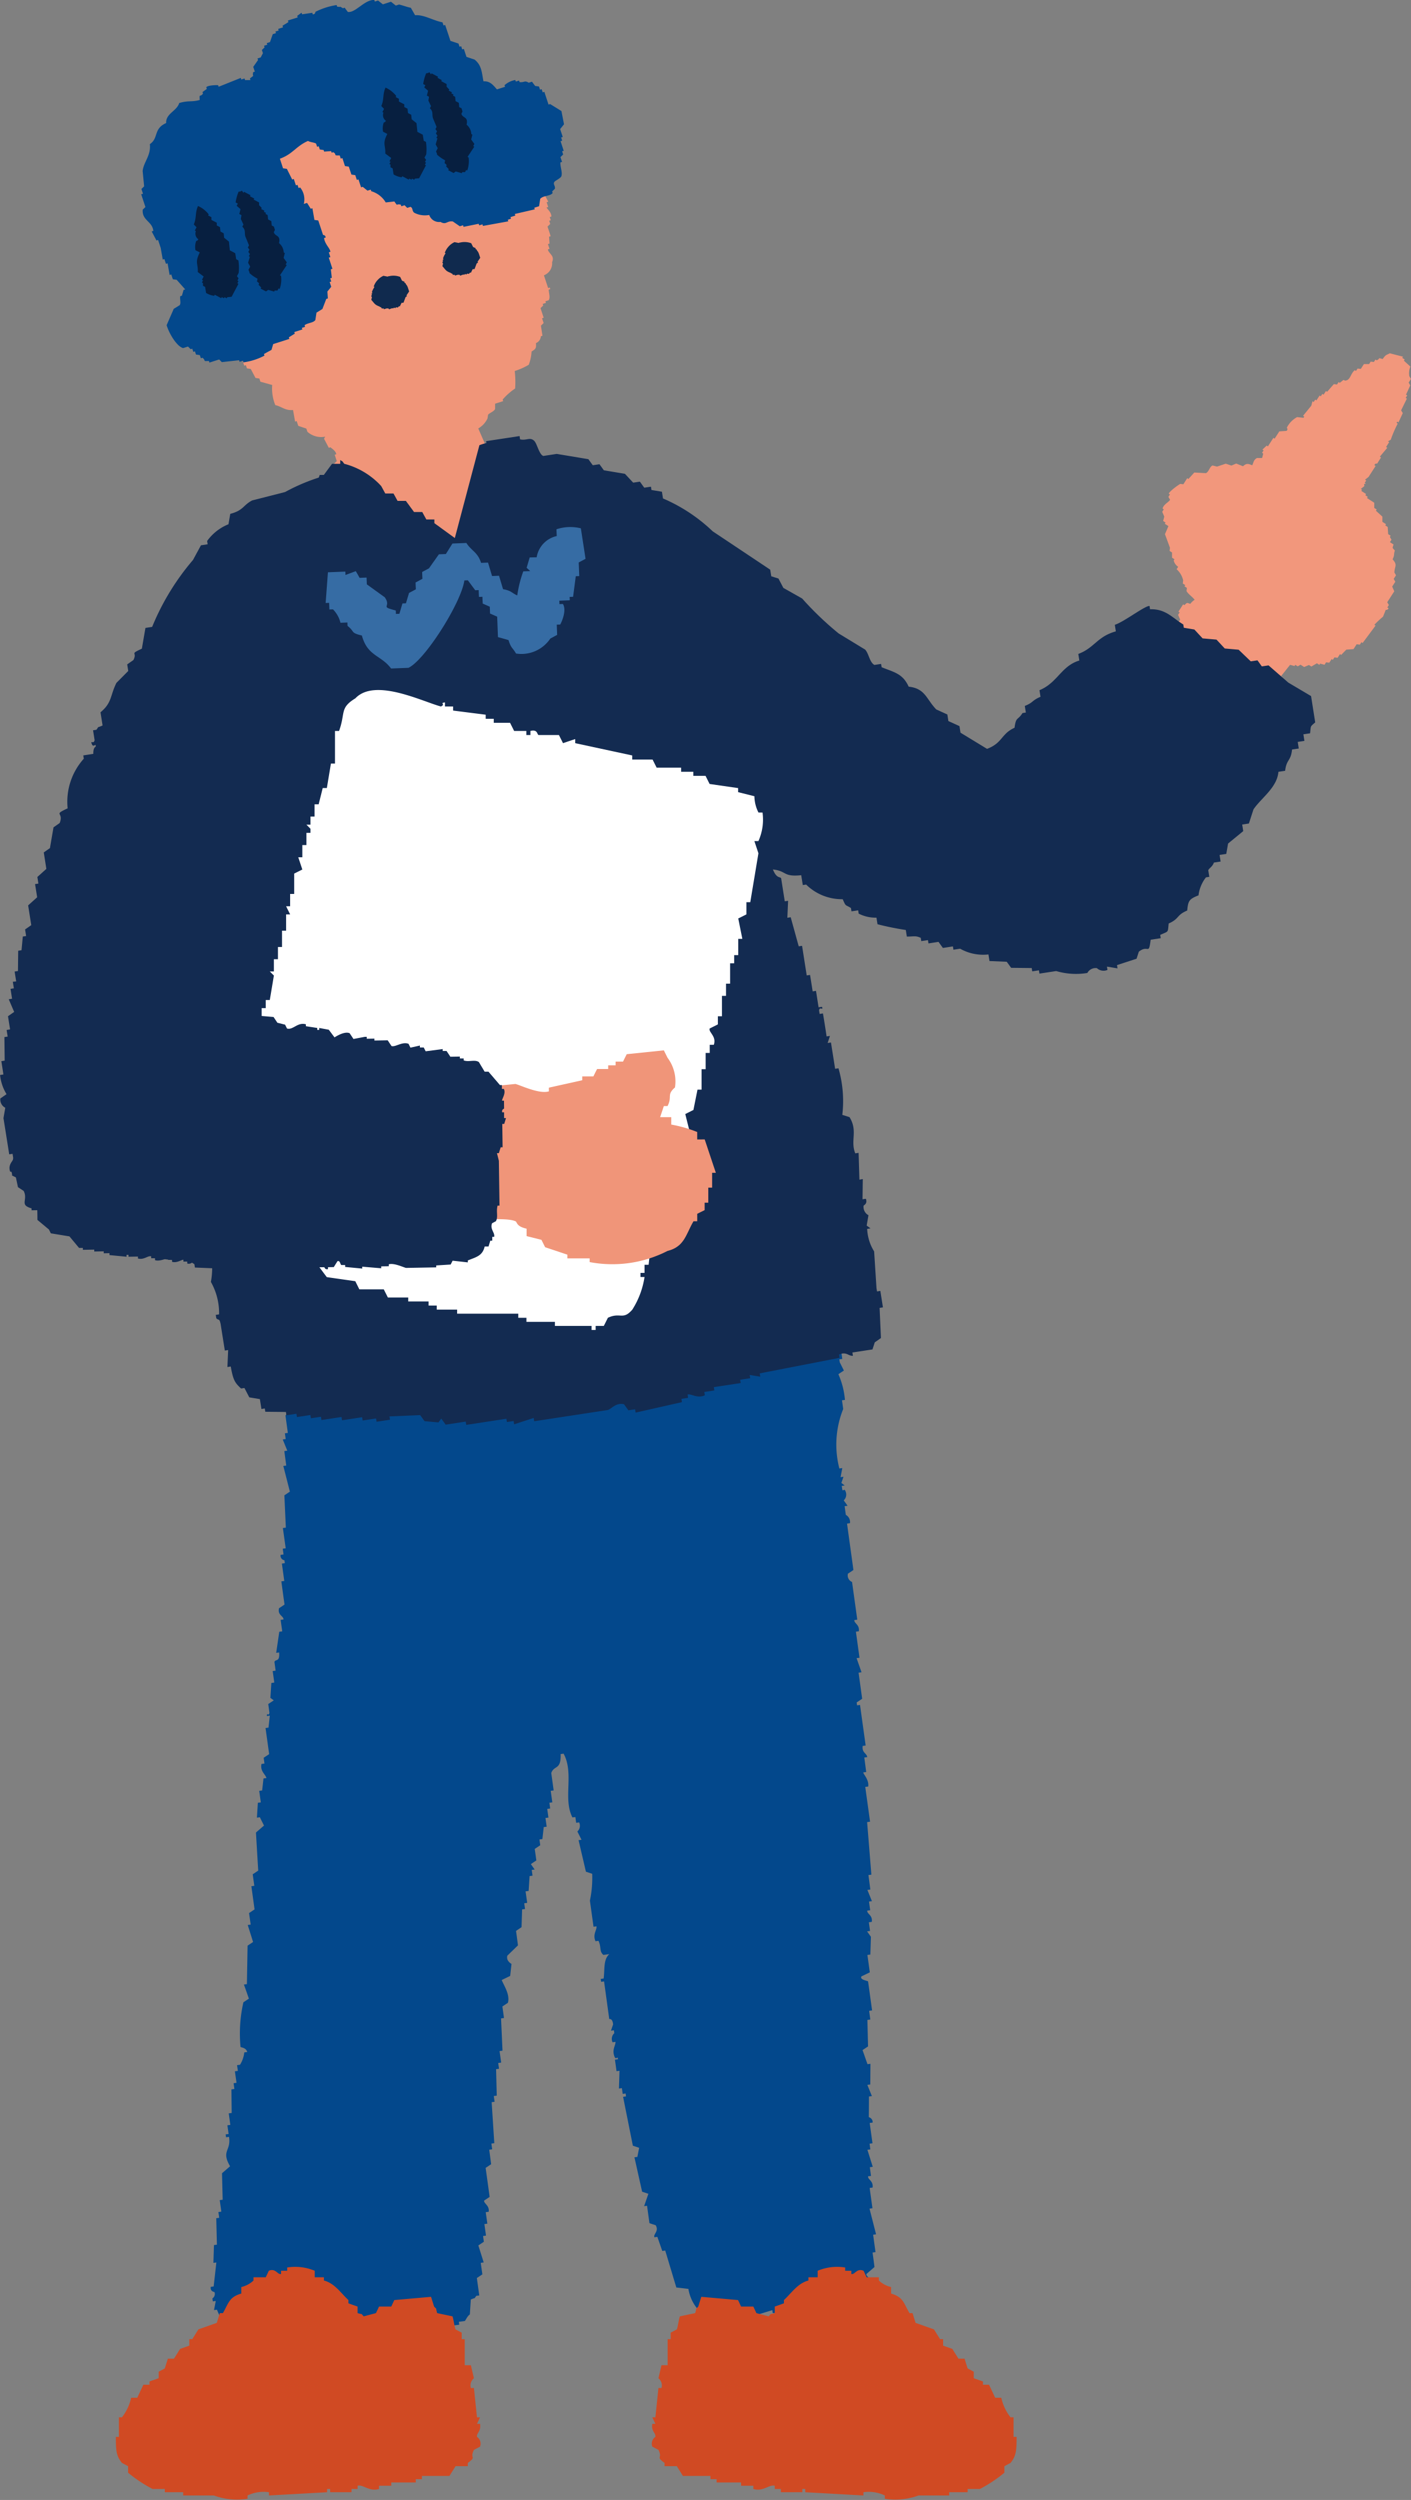 <svg data-name="グループ 7794" xmlns="http://www.w3.org/2000/svg" width="73.593" height="130.316"><rect width="100%" height="100%" fill="#808080" stroke="none"/><defs><clipPath id="a"><path data-name="長方形 12216" fill="none" d="M0 0h73.593v130.317H0z"/></clipPath></defs><g data-name="グループ 7793" clip-path="url(#a)" fill-rule="evenodd"><path data-name="パス 35123" d="M42.584 69.018l.635.069.217.433.153-.021.063.453.153-.021.125.907-.153.021.021.151.216.432-.287.192a4.124 4.124 0 01.342 1.339l-.154.021.063.454a4.978 4.978 0 00-.2 3.1l.154-.021-.091.474.153-.021-.111.323.174.131-.154.021.021.151c.034.214.1-.072.175.131a.415.415 0 01-.092.474l.2.281-.154.021.063.454a.424.424 0 01.216.432l-.154.021.334 2.42-.287.192a.37.37 0 00.216.433l.271 1.964-.154.021c-.005.191.278.222.237.584l-.154.021.188 1.36-.153.02.258.736-.154.021.188 1.36-.287.192.021.151.154-.021.293 2.115-.154.021c-.048.371.216.377.237.584l-.154.021q.052.378.1.755l-.153.021c0 .1.306.366.258.735l-.154.021.25 1.813-.153.021.222 2.74-.154.021q.052.377.1.755l-.154.021.237.584-.154.021.063.453-.154.021c-.012.186.288.225.237.584l-.153.021c.021.151.042.3.062.454l-.154.021.2.281-.029.927-.154.021.125.907-.44.213c-.091.182.33.221.35.261l.209 1.511-.154.021.062.453-.153.021.034 1.38-.287.192.258.735.154-.021-.008 1.079-.153.021.237.584-.154.021q0 .539-.007 1.079a.267.267 0 01.2.281l-.154.021.146 1.058-.153.021.042.3-.154.02.279.886-.153.021.062.454-.154.021c-.011.184.279.226.237.584l-.154.021.146 1.058-.153.021q.17.67.342 1.339l-.154.021.125.907-.154.021q.052.377.1.755l-.419.363c-.042.151.348.251.237.584l-.553.535a2.48 2.48 0 01-1.628.679s-.02-.193-.328-.11l.021.151-1.1-.007.021.151-1.558.054-.021-.151-.9.274-.021-.151-1.537.206-.021-.151-.635-.069-.021-.151-.615.082c-.212-.054.038-.078-.174-.131a2.177 2.177 0 01-.454-1.017l-.629-.074-.579-1.924-.153.021-.258-.735-.154.021c-.068-.168.252-.307.07-.625l-.328-.11-.125-.907-.154.021.224-.645-.328-.11-.4-1.793.153-.021.092-.474-.328-.11-.509-2.548.154-.021-.021-.151-.153.021-.042-.3-.154.021.029-.927-.154.021-.084-.6.154-.021c0-.216-.094.07-.174-.131-.149-.369.052-.566.049-.776l-.154.021a.41.41 0 01.092-.474l-.021-.151-.154.021q.057-.161.112-.323c-.025-.334-.2-.281-.2-.281l-.271-1.965-.154.021-.021-.151.154-.021c.064-.495-.023-.986.294-1.27l-.307.041c-.231-.194-.095-.4-.258-.735l-.154.021c-.161-.36.079-.585.05-.776l-.154.021-.188-1.36a5.789 5.789 0 00.119-1.4l-.328-.11-.383-1.642.154-.021-.216-.432a.408.408 0 00.091-.474l-.154.021-.042-.3-.153.02c-.506-.988.1-2.278-.46-3.324l-.154.021c.025.86-.338.559-.49.988l.125.907-.154.021.084.6-.153.021.042.3-.154.021.062.453-.154.021.063.454-.154.02-.07.625-.154.021.042.3-.287.192.084.6-.287.192.2.282-.154.02.042.3-.153.021-.05.776-.16.02.084.6-.154.021.042.3-.153.021-.029.927-.287.192q.052.378.1.755l-.552.535c-.083.278.216.433.216.433q-.036.312-.07.625l-.44.213c.095.269.444.745.321 1.188l-.287.192.083.6-.153.021.076 1.683-.154.021.084.6-.154.021.042.3-.153.021.034 1.38-.154.021.042.3-.153.021.138 2.136-.153.021.042.3-.154.021q.052.377.1.755l-.287.192.209 1.511-.287.192c-.033.15.288.249.237.584l-.154.021.084.6-.154.021.084.6-.154.021.042.3-.287.192.279.886-.154.021.084.6-.287.192.125.907-.154.021c-.151.2.008.06-.287.192l-.05.776c-.149.11-.21.3-.265.344l-.308.041.021.151-.923.123c-.038.014-.023.2-.287.192l-.021-.151-1.537.2.021.151-1.845.247-.021-.151-.154.021.021.151-2.767.369-.021-.151-1.23.165-.2-.282c-.152-.031-.254.28-.594.233-1.491-.2-2.519-.47-3.08-1.9l-.153.02.091-.474-.154.021-.021-.151a.279.279 0 00.112-.322c-.012-.033-.231-.018-.2-.282l.154-.021.14-1.25-.153.02.029-.927.153-.021-.034-1.38.154-.021-.042-.3.153-.021-.084-.6.154-.021-.034-1.38.419-.364c-.476-.824.065-.789-.055-1.532l-.154.021-.021-.151.154-.021-.063-.453.154-.021-.084-.6.154-.021-.013-1.23.154-.021-.042-.3.153-.021-.084-.6.154-.02-.042-.3.154-.021a1.547 1.547 0 00.224-.645l.153-.021c-.065-.237-.337-.237-.349-.261a7.333 7.333 0 01.148-2.328l.287-.192-.258-.735.154-.021.036-2.005.287-.192-.279-.886.153-.021-.084-.6.287-.192-.166-1.209.153-.021-.083-.6.287-.192q-.06-.992-.118-1.985l.419-.363-.216-.433-.153.021.049-.776.154-.021-.084-.6.154-.021.07-.625.154-.021c-.042-.184-.341-.358-.258-.735l.154-.021-.042-.3.287-.192-.188-1.36.153-.021q.036-.312.07-.625l-.153.021c-.01-.216.1.042.133-.172l-.063-.453.287-.192-.174-.131.05-.776.153-.021-.084-.6.154-.021-.062-.453c.056-.168.285.027.245-.494l-.154.02.161-1.1.154-.021-.084-.6.154-.021c-.011-.194-.324-.225-.237-.584l.287-.192q-.084-.6-.166-1.209l.153-.021-.125-.907.154-.021-.021-.151a.24.24 0 01-.2-.282l.154-.021-.042-.3.154-.021-.147-1.057.154-.021-.076-1.683.287-.192-.342-1.339.153-.021q-.052-.378-.1-.755l.154-.021-.237-.584.154-.021-.042-.3.154-.021-.125-.907.818-.879-.021-.151.307-.041.245-.495.748-.253a.244.244 0 00.328.11l.112-.323.943.029-.021-.151.922-.123c.219.013-.038.185.174.131l-.021-.151.768-.1c.038 0 .077.2.328.109l-.021-.151.44-.213.021.151 1.076-.144c.107.023.122.348.35.261l.111-.323c.346-.172.842.054.943.029l-.021-.151 2-.267.021.151c.531.072.856-.24 1.209-.316l.923-.123c.044 0 .074.186.328.11l-.021-.151 1.076-.144c.109.023.12.344.35.261l.111-.323 1.384-.184-.021-.151.153-.021.021.151c.364.008.4-.228.594-.233l.021.151.922-.123a3.111 3.111 0 011.516-.357c.155.038.043.362.5.241l-.021-.151 1.076-.143.112-.323.307-.041.021.151 1.691-.226c.038-.014.019-.21.287-.192l.021.151.308-.041.021.151c.216 0 .372-.4.727-.4l.021.151.594-.233.021.151.769-.1.021.151 1.537-.2s.031.1.328.11l.216.432" fill="#03488c"/><path data-name="パス 35124" d="M24.878 127.028c-.04-.185.232-.3.159-.679h-.159l.159-.34h-.159l-.16-1.528h-.159a.482.482 0 01.159-.509l-.159-.679h-.32v-1.358h-.159v-.34l-.32-.17c-.048-.1-.109-.549-.159-.679l-.8-.17c-.1-.339.023-.146-.159-.34l-.16-.509-1.916.169-.16.34h-.638l-.16.34-.638.17c-.181-.19 0-.072-.32-.17v-.34l-.478-.17v-.17c-.389-.356-.711-.874-1.278-1.018v-.169h-.479v-.34a2.627 2.627 0 00-1.437-.17v.17h-.319v.17c-.189.042-.283-.322-.639-.17l-.159.34h-.639v.169a1.387 1.387 0 01-.638.34v.34c-.636.182-.653.492-.958 1.018h-.16l-.16.509-.958.339-.319.509h-.156v.34l-.48.169-.319.509h-.319l-.16.509-.319.17v.34l-.479.169v.17h-.319l-.32.679H6.84a2.51 2.51 0 01-.479 1.018h-.16v1.022h-.159c0 .708.022 1 .319 1.358l.319.17v.339a7.186 7.186 0 001.278.849h.638v.169h.958v.17h1.6a3.512 3.512 0 001.756.17v-.17a1.93 1.93 0 011.117-.17v.17l3.033-.17v-.169h.16v.169h1.113v-.169h.319v-.17c.3-.072.61.323 1.118.17v-.17h.638v-.17h1.278v-.17h.319v-.17h1.437l.319-.509h.639v-.17c.492-.357.078-.2.319-.679l.319-.169a.429.429 0 00-.159-.509" fill="#d04a23"/><path data-name="パス 35125" d="M34.183 127.028c.04-.185-.233-.3-.16-.679h.16l-.16-.34h.16l.159-1.528h.159a.482.482 0 00-.159-.509l.159-.679h.32v-1.358h.159v-.34l.32-.17c.048-.1.109-.549.159-.679l.8-.17c.1-.339-.023-.146.16-.34.052-.17.106-.34.159-.509l1.916.169.159.34h.639l.159.34.639.17c.18-.19 0-.072.319-.17v-.34l.478-.17v-.17c.39-.356.711-.874 1.278-1.018v-.169h.481v-.34a2.627 2.627 0 011.437-.17v.17h.32v.17c.188.042.282-.322.638-.17.054.113.106.226.159.34h.639v.169a1.385 1.385 0 00.637.34v.34c.636.182.654.492.958 1.018h.16l.16.509.957.339.32.509h.159v.34l.48.169.319.509h.32c.052.169.105.34.159.509l.32.17v.34l.479.169v.17h.318l.32.679h.32a2.5 2.5 0 00.479 1.018h.159v1.022h.16c0 .708-.022 1-.318 1.358l-.32.17v.339a7.162 7.162 0 01-1.278.849h-.638v.169h-.963v.17h-1.6a3.512 3.512 0 01-1.756.17v-.17a1.929 1.929 0 00-1.117-.17v.17l-3.033-.17v-.169h-.154v.169h-1.119v-.169h-.319v-.17c-.3-.072-.61.323-1.117.17v-.17h-.639v-.17h-1.277v-.17h-.32v-.17h-1.436l-.319-.509h-.639v-.17c-.492-.357-.078-.2-.319-.679l-.319-.169a.428.428 0 01.16-.509" fill="#d04a23"/><path data-name="パス 35126" d="M61.72 25.244l.2-.316.063.041.308-.338.606.033c.174-.089.187-.337.348-.4l.23.059.457-.153.294.1.249-.107.356.141c.175-.159.259-.142.48-.049.079-.151.059-.269.245-.379h.271l.059-.23-.063-.041.082-.127-.063-.04.226-.212.063.041.285-.442.064.041.245-.379.375-.027c.1-.08.013-.155.018-.167a1.266 1.266 0 01.535-.55l.334.036.04-.063-.064-.041.431-.528.059-.23.063.04.082-.126.063.041.164-.253.063.04.082-.126.063.041.122-.19.063.04.349-.4.168.018.082-.126.063.04.186-.149c.151.043.048.044.166.019.207-.06.224-.375.43-.529l.064.04.081-.126.168.019.163-.253h.271l.081-.127.167.019.082-.127.064.041c.222-.1.013-.152.312-.068.19-.262.178-.188.371-.3l.691.178-.04.063.126.082-.04.063.338.308a.916.916 0 00-.055.5c.028.048.057.1.086.145l-.123.19c.029.048.057.1.086.145l-.222.484.064.04-.082.126.063.041c-.1.2-.2.406-.3.61l.086.145-.223.483-.063-.04-.04.063.063.04a5.92 5.92 0 00-.363.84l-.145.086.063.041-.163.253.063.041c-.129.155-.26.309-.389.465l.063.04-.2.316c-.014.013-.1-.033-.145.086l.063.04-.367.569-.185.149.063.041-.082.126.063.041-.1.022.023.1-.186.149.063.04-.04.063.253.163-.041.064.126.082-.04.063.379.245v.271l.126.081-.04.064.338.308v.271l.19.123-.04.063.126.082.027.375.127.082-.041.063.086.145-.082.126.19.123c-.063.2-.078.153.067.312-.072.219 0 .222-.118.461.278.306.1.361.094.687l.085.145-.122.189.086.145-.163.253.108.249-.367.568c.028.048.057.1.086.145l-.082.126.063.04a.121.121 0 01-.145.086l-.141.356a4.778 4.778 0 00-.453.425l.063.04-.675.907-.063-.04-.082.127-.168-.019-.163.252-.375.027-.267.275-.064-.041-.122.19-.167-.019-.082.127-.063-.041-.123.19-.167-.019-.082.126-.23-.059-.04.064-.127-.082-.289.171-.126-.082-.249.107-.19-.122-.145.086-.129-.079-.04.063-.231-.063-.471.591.063.041-.123.19.064.041-.716.97-.064-.041-.081.127-.167-.019-.267.275a1.373 1.373 0 00-1.148-.025l-1.011-.65c-.018-.007-.075.072-.168-.019l.04-.063-.275-.267a8.51 8.51 0 01.019-.167l-.358-.141-.04.063c-.2-.063-.4-.4-.488-.493l-.379-.245.04-.064c-.237-.28-.458-.273-.509-.6-.141-.159-.135-.108-.068-.312a.8.8 0 01-.212-.226c.02-.113.069-.156.1-.294l-.063-.041.367-.568-.063-.04.245-.379-.108-.249.082-.127-.064-.041.245-.379.063.041c.16-.141.108-.135.312-.068a.808.808 0 01.226-.212c-.095-.133-.34-.3-.424-.453l.019-.166-.126-.082.04-.064-.127-.082.019-.166a1.108 1.108 0 00-.342-.58l.082-.126a.543.543 0 01-.234-.331l.04-.062-.127-.082V28.8l-.126-.082.018-.166-.261-.706.181-.421-.189-.122.04-.063-.126-.082.059-.23-.108-.249.082-.126-.063-.041c.048-.229.363-.358.389-.465l-.086-.145.082-.127-.063-.04c.035-.125.505-.464.6-.51l.167.019" fill="#f2977c"/><path data-name="パス 35127" d="M34.525 25.64l.054.343a8.7 8.7 0 012.593 1.713l3 2 .054.344.376.118.256.488.98.553a16.539 16.539 0 001.9 1.819l1.384.843c.192.2.232.668.484.8l.349-.053.027.172c.635.261 1.1.322 1.411 1.014.872.095.915.647 1.439 1.187l.578.263.054.343.578.263.054.343 1.384.843c.818-.306.724-.778 1.435-1.1.08-.6.16-.361.415-.766l.174-.027-.054-.344c.46-.183.362-.285.819-.476l-.054-.344c.944-.387 1.132-1.262 2.079-1.547l-.054-.343c.849-.317.98-.907 1.959-1.177l-.054-.343c.455-.133 1.6-1.019 1.811-.979l.027.171c.822-.03 1.175.459 1.733.79l.027.172.551.092.43.462.725.065.43.462.725.065.632.606.349-.053.229.316.349-.053 1.035.9 1.183.7.216 1.372c-.269.239-.219.145-.267.568l-.35.053c.019.114.036.229.054.343l-.349.053.054.344-.35.053c-.059.612-.291.5-.361 1.109l-.349.053c-.073.828-.889 1.353-1.3 1.955l-.241.74-.349.053.054.343-.791.648-.094.541-.349.053.054.344-.349.053c-.084.23-.237.276-.295.4l.054.344-.174.027a1.88 1.88 0 00-.388.937c-.492.2-.541.279-.59.793-.575.241-.393.424-.966.675-.052.493.012.391-.442.594l.027.172-.524.08c-.11.848-.112.23-.617.622l-.12.369-1.02.332.027.171-.551-.092.027.172a.513.513 0 01-.551-.092.492.492 0 00-.5.252 3.669 3.669 0 01-1.624-.1l-.873.133-.027-.172-.349.054a65.155 65.155 0 00-.027-.172l-1.074-.012-.229-.316-.9-.038-.054-.343a2.444 2.444 0 01-1.477-.3l-.349.053-.027-.172-.523.08-.229-.317-.523.08-.027-.172-.349.053-.027-.171c-.267-.119-.324-.069-.725-.065l-.054-.344a14.829 14.829 0 01-1.477-.3l-.054-.343a1.937 1.937 0 01-.927-.21 65.155 65.155 0 00-.027-.172l-.349.053-.027-.172c-.295-.192-.252-.047-.43-.461a2.657 2.657 0 01-1.908-.763l-.174.027-.082-.515c-.954.1-.738-.216-1.477-.3.2.493.362.358.43.461l.189 1.2.174-.027-.039.884.174-.027.419 1.517.174-.027.243 1.544.174-.027.136.858.174-.027.135.858.174-.027c.1.225-.143-.047-.147.2l.027.172.174-.027q.1.6.19 1.2l.174-.027-.12.369.174-.027.216 1.372.175-.027a6.165 6.165 0 01.2 2.428l.376.119c.449.724.031 1.224.3 1.887l.174-.027.042 1.4.176-.034-.013 1.056.174-.027c.1.279-.117.326-.12.369a.49.49 0 00.255.488l-.093.541.2.145-.174.027a2.394 2.394 0 00.363 1.174l.123 1.914.027.172.174-.027.135.858-.174.027.07 1.571-.322.225-.12.369-1.047.16.027.172c-.245.021-.33-.235-.725-.065l.027.171-4.162.811.027.172-.551-.092.027.172-.524.08.027.172-1.4.213.027.172-.523.08.027.172c-.4.186-.706-.094-.9-.038l.027.171-.349.053.027.172-2.416.545a65.155 65.155 0 00-.027-.172l-.349.053-.229-.316c-.421-.1-.648.242-.845.3l-3.839.586c-.009-.057-.019-.114-.027-.172l-1.02.332-.027-.172-.349.053-.027-.171-2.094.319-.027-.171-1.047.159-.229-.316-.147.2-.725-.065-.229-.316-1.6.068.027.172-.7.106-.027-.171-.7.106-.027-.171-1.047.159-.027-.171-1.047.159-.027-.171-.524.08-.027-.171-.7.106-.027-.172-.523.08-.027-.172-1.074-.012-.027-.171-.174.027-.082-.515-.551-.092-.255-.488-.174.027c-.344-.311-.418-.475-.539-1.147l-.174.027.039-.885-.174.027-.217-1.372c-.071-.344-.11-.175-.229-.316l-.027-.172.174-.027a3.3 3.3 0 00-.427-1.69 4.171 4.171 0 00.066-.713l-.9-.038-.027-.171c-.229-.165-.07.01-.229-.316a3.112 3.112 0 01-1.8-.078l-.229-.316-.7.107-.229-.316-.725-.065-.659-.778-.7.106-.229-.316c-.6-.222-.412.365-.779-.408l-.523.08c-.318-.385-.623-.395-.86-.923l-.523.08c-.009-.057-.019-.114-.027-.172-.408-.231-.2-.35-.458-.633l-.369-.119-.283-.66-.174.027c-.2-.4.08-.675.039-.884l-.027-.172-.174.027-.3-1.887.094-.541a.478.478 0 01-.256-.485l.322-.224a2.343 2.343 0 01-.337-1l.174-.027q-.053-.349-.108-.694l.174-.027L.23 54.06l.17-.026-.054-.343.179-.031-.108-.687.322-.225-.283-.659.174-.027-.081-.515.174-.027-.054-.344.175-.016-.081-.515.174-.027.012-1.058.174-.027.066-.713.174-.027-.054-.343.322-.225-.163-1.029.47-.423-.109-.687.174-.027-.054-.343.469-.423-.135-.858.322-.225.186-1.082.322-.225c.235-.593-.38-.394.415-.766a3.356 3.356 0 01.843-2.588c-.009-.057-.019-.114-.027-.172l.523-.08c-.01-.338.12-.369.121-.369.038-.243-.116.085-.2-.145s.091.041.147-.2l-.082-.515.175-.027c.168-.226-.011-.068.322-.225l-.108-.686c.608-.5.5-.875.83-1.532l.617-.622c-.019-.114-.036-.229-.054-.343l.322-.225c.23-.44-.235-.281.442-.594l.187-1.082.349-.053a12.815 12.815 0 012.13-3.488l.416-.766.349-.053-.027-.172a2.545 2.545 0 011.113-.872l.094-.541c.7-.186.659-.448 1.14-.7l1.718-.438a10.054 10.054 0 014.632-1.231 9.948 9.948 0 001.342-.557l1.221-.186-.027-.171.174-.027c.125.036.043.229.376.118 0 0 0-.209.322-.225l.027.172.5-.251 1.745-.267.027.172.174-.027-.027-.172 1.745-.266c.009.057.019.114.027.172.339.076.5-.129.725.065.164.145.259.714.485.8l.7-.107 1.652.275.229.316.349-.053.229.316 1.1.184.43.461.349-.053.229.316.349-.053.027.172.551.092" fill="#132b51"/><path data-name="パス 35128" d="M26.064 6.823l.2.029.137.415.308.085.055.166.2.029.055.166.308.086.109.332.084-.027q.1.428.19.857l.084-.027c.154.218.122.4.277.555l.084-.027.055.166.084-.027c.135.18.026.335.053.442l.249.471-.085.027.082.249-.084.027c.02.072.254.245.249.471l-.085.027.055.166-.084.027.054.166-.141.137q.083.249.164.5l-.084.027.025.359-.084.027.082.249-.084.027c.028.221.373.314.22.665a.67.67 0 01-.427.687l.22.664.084-.027c.009.027.019.055.027.083l-.084.027c.014.212.093.411 0 .553l-.169.054.028.083-.169.054c.009.027.019.055.027.083l-.141.137.164.5-.084.027.082.249-.141.137.08.525-.084.027a.408.408 0 01-.256.357c.018.259 0 .3-.228.44a2.335 2.335 0 01-.146.689 3.552 3.552 0 01-.732.326 5.043 5.043 0 01.021.911 3.3 3.3 0 00-.65.575l.028.083-.423.135v.276c-.054.127-.293.206-.367.3l-.029.193a1.189 1.189 0 01-.482.521l.386.886-.084.027.055.166-.085.027.192.581-.084.027.054.166-.2.247.08.525-.084.027.055.166-.085.027.082.249-.084.027.082.249-.312.467.082.249-.141.137.025.359-.312.467.028.083-.452.328c-.119-.038.007-.1-.111-.056l.027.083-.226.164-.03.192c-.234.213-.626.059-.787.16l.027.083-.168.054.027.083-.675.216-.028-.083-.168.054-.028-.084-.591.189c-.009-.028-.019-.055-.027-.083h-.281l-.166-.222a3.3 3.3 0 01-.9.1.707.707 0 00-.279-.278l-.084.027-.055-.166-.084.027-.363-.251-.2-.029-.137-.415-.084.027c-.2-.211-.283-.375-.53-.474l-.163-.774.085-.027c.031-.1.18-.449.088-.579l-.308-.086-.165-.5-.084.027-.25-1.027.141-.137-.109-.332.084-.027c-.029-.167-.21-.28-.306-.361l-.085.027-.249-.471.057-.11a1.073 1.073 0 01-.925-.255l-.055-.166-.42-.141-.083-.249-.084.027-.107-.605c-.424.038-.578-.181-.925-.255a2.273 2.273 0 01-.161-1.05l-.616-.17-.055-.166-.2-.029-.249-.471-.2-.029-.054-.166-.085.027-.247-.747-.084.027-.028-.084c.038-.117.1.008.057-.109l-.073.022-.2-.3-.084.027-.273-1.106.085-.027c-.025-.167-.576-.645-.553-1.108l.084-.027-.055-.166.142-.137-.026-.359.085-.027c-.012-.154-.127-.119-.139-.139l-.33-1 .085-.027-.055-.166.141-.137-.109-.332a1.225 1.225 0 01.736-.878c-.1-.269-.277-.673-.19-.857-.011-.246-.042-.2.171-.33-.026-.517.3-.377.426-.687l-.055-.166.084-.027c.048-.137.1-.275.144-.413l.395-.218.116-.5.31-.19.2-.523.621-.382-.028-.083.226-.164.029-.193.452-.328.2-.523.338-.107.03-.193.253-.081-.028-.084.619-.105.029-.193.174-.044-.027-.084.168-.054-.027-.083.646-.023-.028-.084.169-.054c-.009-.028-.019-.055-.027-.083l.787-.16-.028-.083.169-.054-.027-.084.759-.243.139.139c.324.005.586-.506 1.043-.517l.027.083.534-.079.251.2.395-.218c.009.027.019.055.027.083l.253-.081.139.139.169-.054.027.083.169-.054c.009.028.019.055.027.083l.423-.135c.009.027.019.055.027.083l.169-.054c.044.01.114.092.224.112l.249.471a1.247 1.247 0 01.589.087l.027.083.338-.107a1 1 0 01.726.5h.281l.222.388.084-.027.107.608c.229-.011.153 0 .308.085l.084-.027.055.166" fill="#f09579"/><path data-name="パス 35129" d="M29.214 6.725l.137.415-.084.027.054.166-.084.027.165.5-.084.027.055.166-.142.137.083.249-.085.027c-.016.231.117.522.051.718-.037.11-.32.229-.367.3-.082.122.066.207.025.359l-.141.137.027.083c-.139.175-.472.114-.648.3l-.059.386-.253.081c.009.027.019.055.027.083l-1.041.241.028.083-.253.081.027.083-.168.054.027.083-1.321.239-.028-.083-.168.054-.028-.083-.787.16c-.009-.028-.019-.055-.027-.083l-.169.054-.363-.251c-.322-.048-.339.2-.646.023a.54.54 0 01-.587-.363 1.206 1.206 0 01-.785-.117c-.124-.1-.056-.251-.194-.305l-.168.054-.139-.139-.169.054c-.009-.027-.019-.055-.027-.083-.275-.069-.133.129-.336-.168l-.45.052a1.307 1.307 0 00-.754-.585l-.028-.083-.168.054-.251-.2-.085.027-.137-.415-.085.027-.082-.249-.2-.029-.137-.415-.2-.029-.134-.415-.085.027-.054-.166c-.377.013-.109-.034-.336-.168l-.085.027-.027-.083-.365.025-.027-.083-.2-.029-.055-.166-.084.027-.055-.166c-.084-.062-.308-.068-.42-.141-.637.283-.793.688-1.467.928l.164.5.2.029.277.555.084-.027.11.332.084-.027.055.166.084-.027a.987.987 0 01.19.857l.169-.054.194.306.084-.027.107.608.2.029.247.748c.013.022.117-.01.139.139l-.084.027c.034.316.308.523.331.72l-.084.027.082.249-.084.027.192.582-.084.027.052.442-.084.027.055.166-.084.027.082.249-.2.247.025.359-.084.027-.2.523-.31.191-.059.386c-.121.161-.389.135-.564.272l.028.083-.169.054c.009.027.019.055.027.083l-.422.135.027.083-.31.191.027.083-.844.27-.087.3-.395.218.028.083a3.3 3.3 0 01-1.1.351l-.028-.083-.169.054-.027-.083-.9.1-.139-.139-.507.162-.027-.083c-.364.014-.117.009-.336-.168l-.084.027-.055-.166-.2-.029-.055-.166-.084.027-.055-.166-.084.027-.139-.139-.253.081c-.311-.076-.713-.71-.862-1.193l.372-.853.31-.191c.082-.117-.007-.335.032-.469l.085-.027.086-.3.084-.027-.445-.5-.2-.029-.082-.249-.085.027-.107-.608-.084.027-.082-.249-.085.027-.107-.608-.137-.415-.084.027-.249-.471.085-.027c-.047-.5-.6-.543-.553-1.108l.141-.137-.22-.665.093-.027a18.144 18.144 0 00-.082-.249l.142-.137-.078-.8c.057-.491.441-.8.375-1.4.472-.314.172-.8.851-1.1-.025-.5.555-.619.682-1.044.5-.146.625-.038 1.068-.158-.02-.368 0-.113.171-.33l-.027-.083.226-.164-.028-.09c.1-.107.541-.111.619-.105l.027.083 1.154-.462.027.084.169-.054.027.083h.281l-.027-.083c.29-.236.106-.03.171-.33l.084-.027-.082-.249.25-.355-.027-.084.168-.054.114-.22-.054-.166.141-.137-.028-.084.169-.054c-.009-.028-.019-.055-.027-.083l.168-.054.144-.413.168-.054-.027-.083.169-.054-.028-.083.253-.081-.027-.083.31-.191-.028-.083.512-.16-.027-.082.226-.164.031.083.53-.079.027.083c.155-.013.121-.125.142-.137a3.685 3.685 0 011.1-.35l.027.083c.307.049.028-.067.308.085L17.975.4l.166.222c.393.066.875-.648 1.381-.624l.027.083.169-.054.251.2.423-.137.251.2.168-.054c.192.04.417.134.617.17.074.129.147.259.222.388.461-.04.959.287 1.429.369l.055.166.084-.029.275.83.42.141.055.166.085-.027.054.166.085-.027.137.415.421.141c.4.311.379.752.468 1.136.34-.022.5.19.7.419l.422-.135-.027-.083a1.147 1.147 0 01.564-.272l.027.083.169-.054.027.083c.269.025.249-.106.477.031l.169-.054.166.222.2.029.055.166.084-.027.055.166.085-.027.219.664.085-.027.587.363.135.691-.2.247" fill="#03488c"/><path data-name="パス 35130" d="M23.527 14.255l-.007-.025c-.275-.1-.273-.163-.445-.355l.021-.09.011-.049c-.059-.085-.031-.047-.007-.107h-.011c.007-.015.015-.023.023-.037l-.033-.025.058-.062-.033-.025a.915.915 0 01.119-.251l.016-.032-.04-.015a.973.973 0 01.506-.56l.211.042.056-.015.007-.013.016.009a.976.976 0 01.584.036l.095.192.027.021.028-.008v.019l.081.026-.017.038c.092.061.084.055.075.078.111.12.109.2.18.39l-.143.212.032.025a.62.62 0 01-.078.064c-.036.1-.072.192-.108.287l-.1.008-.09.186-.04-.015c-.115.129-.034.045-.173.068l-.018.037-.079-.029-.018.037h-.089l-.138.052-.055-.056-.019.017-.037-.012-.164.046-.011-.038c-.17 0-.068 0-.151-.071l-.017-.005-.034.01" fill="#102a4e"/><path data-name="パス 35131" d="M19.818 16.01c0-.008 0-.017-.007-.025-.275-.1-.273-.163-.445-.355l.021-.09.011-.049c-.06-.085-.031-.047-.007-.107h-.011c.007-.015.015-.023.023-.037l-.032-.025.058-.062-.033-.025a.915.915 0 01.119-.251l.016-.033-.04-.015a.973.973 0 01.506-.56l.211.042.056-.015.007-.013.016.009a.976.976 0 01.584.036l.095.192.026.021.029-.008v.019l.08.026-.016.038c.092.061.084.055.075.078.111.12.109.2.18.39l-.143.212.033.025a.62.62 0 01-.078.064c-.036.1-.072.192-.108.287l-.1.008-.091.186-.039-.015c-.115.129-.034.045-.173.068l-.019.037-.079-.029-.018.037h-.089l-.138.052-.055-.056-.019.017-.038-.012-.163.046-.011-.038c-.17 0-.068 0-.151-.071l-.016-.005-.034.01" fill="#102a4e"/><path data-name="パス 35132" d="M21.809 33.848c.3-.058-.087-.164.214-.193v.193h.213v-.193h.214v.193h.214v-.193h1.923q1.708-.775 3.417-1.547v-.39h.432l.213-.581.855-.58v-.579l.427-.193v-.58h.205l-.213-.58h.427v-1.549h-.214c-.218-.765.39-.847 0-1.547a18.06 18.06 0 01-.427-.2v-.381l-.854-.58-.427-.581h-.641c-.071-.129-.142-.259-.214-.387l-1.5-.193v-.193a2.951 2.951 0 00-1.069.193l-1.282 4.839-1.067-.775v-.193h-.419l-.213-.388h-.428l-.426-.58h-.433l-.213-.386h-.428l-.213-.388a3.974 3.974 0 00-1.924-1.159c-.182-.218.029-.031-.213-.2v.2h-.427l-.427.579h-.214l-.214.58c-.213.131-.427.259-.641.388v.58l-.427.193v.388l-.854.58c-.336.41.217.2-.427.581-.04 1.781.192 3.709 1.709 4.063v.386l.855.2.214.386h.854l.213.387h1.5v.193l2.349.193" fill="#132b51"/><path data-name="パス 35133" d="M39.772 42.354h-.213a1.923 1.923 0 01-.212-.849l-.85-.212v-.212l-1.486-.214-.213-.424h-.637v-.212h-.636v-.214h-1.276l-.213-.423h-1.061v-.214l-2.974-.64v-.214c-.212.071-.425.141-.636.214l-.213-.425H28.09c-.082-.025-.044-.312-.425-.212v.212h-.213v-.212h-.637c-.07-.143-.141-.284-.212-.425h-.85v-.208h-.421v-.214l-1.7-.216v-.212h-.425v-.214c-.3.041.061.09-.212.214-1-.273-3.444-1.5-4.461-.425-.832.507-.505.762-.85 1.7h-.212v1.7h-.212l-.212 1.275h-.216l-.212.849h-.213v.637h-.213v.424h-.212l.212.214v.212h-.212v.637h-.213v.637h-.213c.072.212.142.424.213.637l-.425.212v1.061h-.212v.642h-.21c.07.143.141.285.212.426h-.212v.849h-.213v.849h-.212v.637h-.212v.639h-.213l.213.212c-.071.425-.141.851-.213 1.275h-.212v.425h-.213v1.061h-.215v.214h.212v.213h-.212v.637h-.21v1.061h-.212v.426h-.213c-.07.5-.142.99-.212 1.486h-.212l.212 1.063h-.212c-.133.243-.524.68-.425 1.061h.212c-.194 1.11-1.394 3.343-.425 4.248.243.357.128.3.637.426v.424l1.274.212.213.426 1.486.212v.214q.53-.105 1.062-.214l.637.851 1.486.212.213.425h1.274l.213.424h1.062v.206h1.062v.214h.425v.212h1.063v.212h3.19v.214h.425v.212h1.486v.212h1.912v.212h.212v-.212h.426l.212-.423c.653-.31.777.147 1.275-.426a4.387 4.387 0 00.637-1.7h-.212v-.214h.212v-.424h.212l.212-1.912h.213v-.637h.213v-1.059h.212c.07-.355.142-.708.213-1.063h.213v-.425h.212l-.212-.635.425-.214.212-1.061h.212l-.212-.849c.141-.073.283-.143.424-.214.072-.353.143-.708.213-1.061h.213v-1.064h.212v-.849h.213v-.424h.213c.156-.45-.292-.654-.213-.851l.425-.212v-.424h.213v-1.063h.212v-.637h.213v-1.061h.212v-.426h.213v-.848h.213l-.213-1.063.425-.212v-.637h.202l.425-2.548q-.105-.32-.212-.637h.212a2.725 2.725 0 00.213-1.488" fill="#fff"/><path data-name="パス 35134" d="M36.364 59.396v-.388a6.915 6.915 0 00-1.354-.387v-.386h-.58l.194-.58h.193c.259-.5-.061-.578.387-.968a2.045 2.045 0 00-.387-1.547l-.193-.388-1.935.2c-.066.129-.13.257-.194.386h-.387v.194h-.387v.193h-.579c-.066.129-.13.257-.194.386h-.58v.2l-1.741.386v.194c-.511.146-1.427-.3-1.741-.387l-1.935.193v.387l-.58.193-.194.968h-.194c-.133.45.227.525.194.773h-.194v2.129h.194v.193h-.194c.019.274.117-.068.194.194v.774c.148.365.576.8.774 1.161.441.166 1.462-.009 1.935.193.1.04.017.26.58.387v.386l.774.194.192.386q.582.193 1.161.388v.193h1.161v.193a6.327 6.327 0 004.063-.581c.887-.225.947-.85 1.354-1.547h.194v-.388l.387-.193v-.387h.19v-.785h.2v-.773h.194l-.581-1.74z" fill="#f09579"/><path data-name="パス 35135" d="M7.921 52.218l1.583.074v.1l.3-.005v.1l.493-.11v.1l.594-.011v.1l.593-.01v.1l.3-.005v.1c.231.064.269-.125.394-.109v.1l.5.092.1.2c.132.049.033-.043.1-.1a.211.211 0 01.2.1c.164.025.172-.1.2-.105l.99.084.2.3.4.1q.052.1.1.2c.308.1.546-.344.986-.22v.1l.594.092v.1h.1v-.1l.5.092.3.4s.5-.345.788-.218l.2.3.592-.112h.1v.1l.4-.007v.1l.692-.012.2.3c.2.067.56-.246.888-.117l.1.2.493-.11v.1h.2l.1.2.889-.117v.1h.2l.2.3.495-.009v.1h.2v.1c.267.1.579-.062.792.088l.3.5h.2l.6.7h.1v.2h.1c.123.222-.1.517-.091.611h.1l.005.407c0 .024-.131.036-.1.2h.1v.3h.1l-.094.306h-.1l.017 1.218h-.1c-.032.1-.064.2-.095.306h-.1c.035.135.07.269.1.4l.033 2.334h-.1c-.087.324.042.57-.087.813l-.2.106c-.123.31.161.494.109.708h-.1v.2h-.1l-.095.306h-.2c-.117.492-.44.545-.88.726v.1l-.793-.088-.1.2-.754.048v.1l-1.581.029c-.161-.047-.634-.267-.893-.188v.1l-.395.007v.1l-.99-.084v.1l-.891-.086v-.1h-.2c-.057-.028-.062-.251-.2-.2l-.194.308-.3.005v.1c-.167.04-.172-.092-.2-.1l-.495.009v-.1c-.164-.026-.174.1-.2.105l-.792-.088v.1l-.4.007v-.1l-.593.01c-.07-.026-.048-.233-.2-.2v.1h-.2v.1a1.22 1.22 0 01-.693-.089v-.1c-.131-.01-.16.169-.395.108v-.1l-.691.013v-.1a1.472 1.472 0 00-.792-.088v.1l-.3-.1v.1h-.2v.1l-.891-.086a.256.256 0 01-.3.107v-.1h-.2v-.1c-.078-.005-.349.19-.592.112v-.1h-.2v-.1c-.05 0-.446.2-.69.113v-.1h-.2v-.1c-.184-.041-.377.2-.69.114v-.1l-.493.009v-.1h-.1v.1l-.891-.086v-.1l-.3.005v-.1l-.494.009v-.1l-.594.011v-.1h-.2l-.5-.6-.97-.159a18.633 18.633 0 01-.1-.2l-.6-.5q0-.254-.007-.507l-.3.005v-.1c-.654-.186-.168-.423-.409-.907l-.3-.2-.106-.505-.2-.1v-.2h-.1c-.182-.523.419-.647.281-1.122h-.1v-.2h-.1c0-.17 0-.338-.007-.508l-.2-.1c-.125-.291.109-.78.086-.915h-.1v-.305h-.1l.088-.712h.1c0-.236-.007-.473-.011-.71l.2-.105c-.029-.233-.35-.48-.21-.91h.1v-.2h.1v-.305l.391-.311c0-.169 0-.338-.007-.507 0-.009.058.014.1-.2.358-.118.176-.1.391-.311v-.1l.788-.217v-.1l.2-.1v-.2h.1c.032-.069.064-.137.1-.2l.4-.007v-.1h.2v-.1l.692-.013c.137.033-.038.082.1.1v-.1c.107 0 .34.179.594.091v-.1l.3-.005v-.1h.2v-.1a1.228 1.228 0 01.693.089v.1h.1c.14 0-.039-.072.1-.1.305-.073.56.129.693.089v-.1h.2l.1-.2c.436-.2.622.231.893.187v-.1" fill="#132b51"/><path data-name="パス 35136" d="M10.25 11.849l-.089.168.056.03a.358.358 0 00.133.429c-.094.095-.018.052-.115.083a.873.873 0 00-.039.483l.225.118c-.272.525-.082.58-.106 1.021l.308.233-.089.169.056.029-.06.113.056.03v.142l.112.059c.017.1.034.209.05.314a1.1 1.1 0 00.423.151l.03-.056.337.178.03-.056.113.059.029-.056.113.059.029-.056.228-.023.356-.675-.056-.03.059-.112-.056-.03.059-.112-.083-.115.089-.169a2.512 2.512 0 00-.015-.654l-.113-.059c-.017-.1-.033-.21-.05-.314l-.283-.151-.047-.456-.251-.2-.022-.234-.168-.089-.024-.228-.168-.089v-.142l-.281-.148v-.143l-.168-.089.029-.056a1.477 1.477 0 00-.559-.438c-.163.369-.066.6-.22.962l.139.145" fill="#071f40"/><path data-name="パス 35137" d="M12.445 9.99a2.2 2.2 0 00-.154.565l.113.059-.06.113.2.175-.062.254.112.06-.033.2.136.288-.059.112c.192.178.1.308.16.515l.19.458-.06.113.083.115-.059.113.083.115-.059.112.056.03-.092.31.109.2a8.913 8.913 0 01-.089.168c0 .025.055.094.053.172a2.15 2.15 0 00.421.293c-.06.262-.012.082.08.257l-.03.056.139.145-.03.056.281.148.115-.083.311.092.029-.056h.142l.06-.112.056.029a1.477 1.477 0 00.072-.681l-.056-.03.352-.533-.056-.03.06-.112-.166-.231.062-.254-.056-.03a.669.669 0 00-.246-.488c.1-.441-.214-.33-.272-.574l.059-.113-.053-.172-.113-.059-.023-.228-.168-.089-.024-.228-.113-.059.03-.056-.115-.054.03-.056-.168-.089.029-.056-.139-.145v-.142l-.281-.148.03-.056-.225-.118a.984.984 0 01.029-.056l-.338-.178-.029.056-.083-.115a.254.254 0 01-.172.053" fill="#071f40"/><path data-name="パス 35138" d="M20.033 5.673l-.089.168.056.03a.358.358 0 00.133.429c-.094.095-.018.052-.115.083a.873.873 0 00-.039.483l.222.116c-.272.525-.082.58-.106 1.021l.308.233-.089.169.056.029-.06.113.056.03v.142l.112.059c.017.1.034.209.05.314a1.1 1.1 0 00.423.151l.03-.056.338.178.029-.056.113.059.029-.056.113.059.03-.056.228-.023.356-.675-.056-.03.06-.112-.056-.03.059-.112-.083-.115.089-.169a2.484 2.484 0 00-.015-.654l-.114-.058c-.017-.1-.033-.21-.05-.314l-.281-.149-.047-.456-.251-.2-.024-.236-.168-.089-.024-.228-.169-.083V5.44l-.281-.148v-.143l-.168-.089.029-.056a1.482 1.482 0 00-.559-.438c-.163.369-.066.6-.22.962l.139.145" fill="#071f40"/><path data-name="パス 35139" d="M22.228 3.818a2.2 2.2 0 00-.154.565l.113.059-.06.113.2.174-.062.255.112.06-.033.2.136.288-.059.112c.192.178.1.308.16.515l.19.458-.06.113.083.115-.059.113.083.115-.059.112.056.03-.092.31.109.2-.089.168c0 .025.055.094.053.172a2.2 2.2 0 00.421.293c-.06.262-.012.082.08.257l-.03.056.139.145-.03.056.281.148.115-.083.311.092.029-.056h.142l.06-.112.056.029a1.477 1.477 0 00.072-.681l-.056-.03.352-.533-.056-.03.06-.112-.166-.231.062-.254-.056-.03a.668.668 0 00-.246-.488c.1-.441-.214-.33-.272-.574l.059-.113-.053-.172-.117-.053-.023-.228-.168-.089-.024-.228-.113-.06.03-.056-.113-.059.03-.056-.168-.089.029-.056-.138-.146V4.38l-.281-.148.03-.056-.225-.119.029-.056-.337-.178-.03.056-.086-.115a.251.251 0 01-.172.054" fill="#071f40"/><path data-name="パス 35140" d="M17.185 31.771l.182-.007a1.5 1.5 0 01.391.7l.363-.014c0 .06 0 .119.007.178.391.3.127.354.747.5.292 1.088 1 1.014 1.522 1.719l.908-.035c.87-.415 2.759-3.409 2.915-4.556l.182-.007.384.518.181-.007c0 .118.009.235.014.356l.182-.007c0 .118.009.236.014.354l.369.163.014.356.371.163.041 1.065c.184.052.367.1.551.157.129.425.208.382.391.7a1.813 1.813 0 001.788-.78l.357-.192-.021-.533.181-.007c.078-.137.349-.741.141-1.072l-.182.007c0-.059 0-.118-.007-.177l.545-.021c0-.059 0-.118-.007-.176l.182-.007.139-1.072.182-.007-.028-.709.356-.191-.244-1.59a2.3 2.3 0 00-1.271.049c0 .118.009.236.013.354a1.355 1.355 0 00-1.047 1.107l-.363.008-.161.539.188.172-.363.014a6.375 6.375 0 00-.315 1.256c-.332-.156-.293-.243-.74-.327l-.21-.7-.363.015-.21-.7-.363.014c-.179-.565-.49-.61-.767-1.037l-.727.029-.342.547-.363.014c-.172.243-.345.486-.517.731l-.356.191c0 .118.009.237.013.356l-.356.191c0 .118.009.235.014.356l-.357.191-.161.539-.181.007-.161.539-.182.007c0-.059 0-.118-.007-.179-.878-.225-.2-.151-.573-.688l-.935-.674-.014-.354-.363.015c-.065-.117-.13-.233-.2-.349l-.538.2c0-.059 0-.118-.007-.177l-.907.036-.12 1.6.182-.007.014.354" fill="#366ca4"/></g></svg>